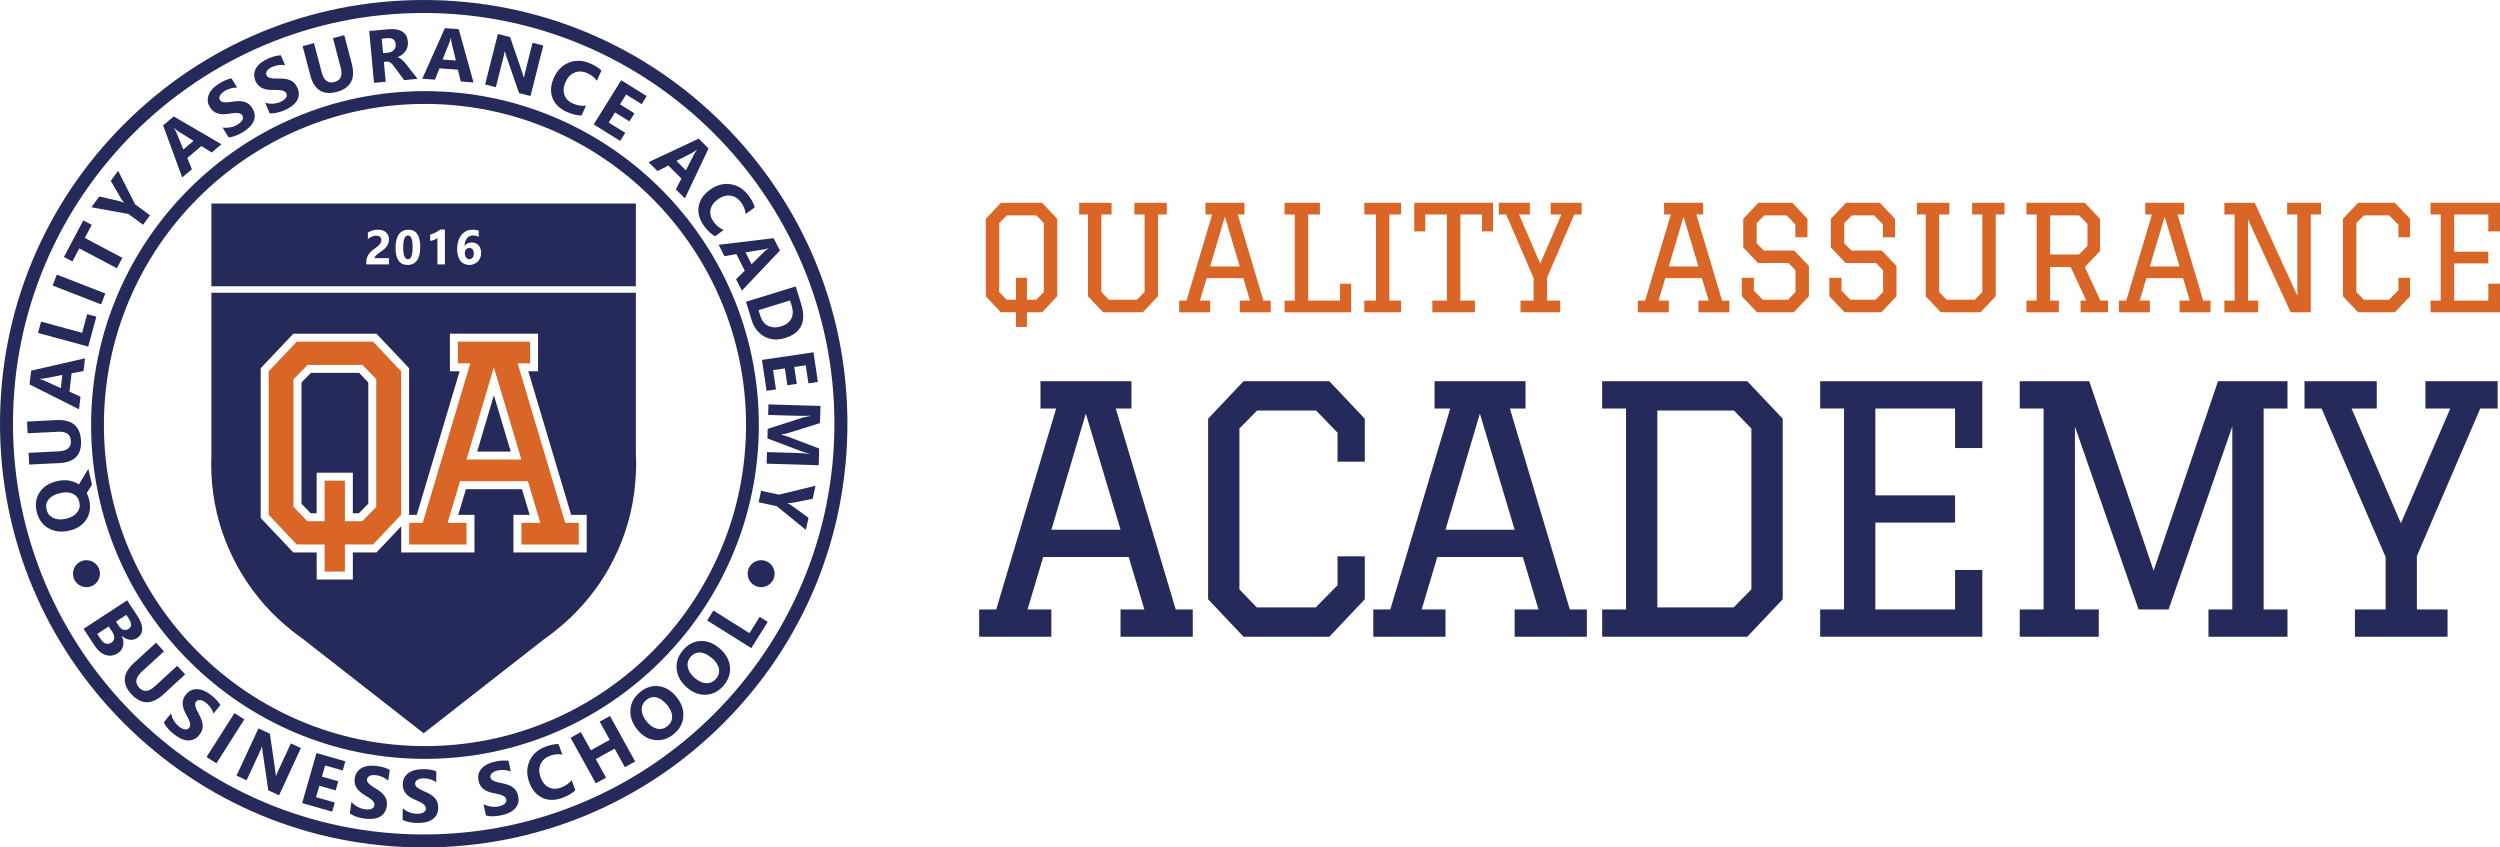 <?xml version="1.0" encoding="UTF-8"?>
<!-- Generator: Adobe Illustrator 28.3.0, SVG Export Plug-In . SVG Version: 6.00 Build 0)  -->
<svg xmlns="http://www.w3.org/2000/svg" xmlns:xlink="http://www.w3.org/1999/xlink" version="1.1" id="Livello_1" x="0px" y="0px" width="300px" height="101.693px" viewBox="0 0 300 101.693" xml:space="preserve">
<g id="Livello_3">
</g>
<g>
	<g>
		<path fill="#D96626" d="M123.231,37.475v1.755h-1.314v-1.755h-1.805l-1.82-1.925v-9.284l1.82-1.93h4.941l1.82,1.93v9.284    l-1.82,1.925C125.053,37.475,123.231,37.475,123.231,37.475z M121.918,35.969V33.34h1.314v2.628h1.122l0.91-0.93v-8.267    l-0.892-0.924h-3.559l-0.909,0.924v8.267l0.892,0.93H121.918z"></path>
		<path fill="#D96626" d="M136.124,24.335h3.889v1.401h-1.05v9.813l-1.823,1.925h-4.764l-1.823-1.925v-9.814h-1.052v-1.401h3.889    v1.401h-1.227v9.303l0.895,0.931h3.381l0.909-0.931v-9.303h-1.226L136.124,24.335L136.124,24.335z"></path>
		<path fill="#D96626" d="M144.654,24.335h4.679v1.401h-0.805l3.081,10.338h0.878v1.402h-3.716v-1.402h1.227l-0.805-2.698h-4.398    l-0.805,2.698h1.227v1.402h-3.715v-1.402h0.877l3.081-10.338h-0.804L144.654,24.335L144.654,24.335z M146.984,26.003l-1.768,5.971    h3.555L146.984,26.003z"></path>
		<path fill="#D96626" d="M154.149,24.335h4.241v1.401h-1.402v10.338h3.817v-2.028h1.33v3.431h-7.988v-1.402h1.227V25.741h-1.227    L154.149,24.335L154.149,24.335z"></path>
		<path fill="#D96626" d="M163.714,36.074h1.401V25.736h-1.401v-1.401h4.412v1.401h-1.402v10.338h1.402v1.402h-4.412V36.074z"></path>
		<path fill="#D96626" d="M176.993,37.475h-5.115v-1.401h1.75V25.736h-2.59v2.035h-1.33v-3.437h9.458v3.437h-1.33v-2.035h-2.594    v10.337h1.753L176.993,37.475L176.993,37.475z"></path>
		<path fill="#D96626" d="M187.222,37.475h-4.763v-1.401h1.575v-2.698l-3.294-7.634h-0.874v-1.406h3.715v1.406h-1.296l2.539,5.902    l2.54-5.902h-1.279v-1.406h3.715v1.406h-0.892l-3.259,7.581v2.75h1.575v1.401H187.222z"></path>
		<path fill="#D96626" d="M199.696,24.335h4.678v1.401h-0.808l3.084,10.338h0.874v1.402h-3.713v-1.402h1.228l-0.809-2.698h-4.395    l-0.808,2.698h1.227v1.402h-3.714v-1.402h0.875l3.085-10.338h-0.809v-1.401H199.696z M202.024,26.003l-1.769,5.971h3.557    L202.024,26.003z"></path>
		<path fill="#D96626" d="M216.895,28.475h-1.452v-1.548l-1.05-1.082h-2.68L210.8,26.77v2.418l0.862,0.878h3.641l1.771,1.854v3.628    l-1.823,1.925h-4.414l-1.821-1.925v-2.209h1.453v1.541l1.067,1.087h3.03l0.893-0.93v-2.611l-0.839-0.855h-3.645l-1.784-1.877    v-3.431l1.819-1.93h4.067l1.819,1.93L216.895,28.475L216.895,28.475z"></path>
		<path fill="#D96626" d="M227.406,28.475h-1.453v-1.548l-1.054-1.082h-2.678l-0.91,0.924v2.418l0.859,0.878h3.644l1.768,1.854    v3.628l-1.82,1.925h-4.415l-1.823-1.925v-2.209h1.456v1.541l1.066,1.087h3.031l0.893-0.93v-2.611l-0.84-0.855h-3.643l-1.787-1.877    v-3.431l1.821-1.93h4.064l1.822,1.93L227.406,28.475L227.406,28.475z"></path>
		<path fill="#D96626" d="M236.656,24.335h3.889v1.401h-1.054v9.813l-1.822,1.925h-4.765l-1.82-1.925v-9.814h-1.052v-1.401h3.889    v1.401h-1.227v9.303l0.893,0.931h3.383l0.909-0.931v-9.303h-1.225L236.656,24.335L236.656,24.335z"></path>
		<path fill="#D96626" d="M243.173,24.335h7.006l1.824,1.93v3.855l-1.824,1.925l1.875,4.028h0.911v1.401h-3.295v-1.401h0.685    l-1.874-4.028h-2.471v4.028h1.05v1.401h-3.887v-1.401h1.224V25.736h-1.224V24.335z M246.01,25.846v4.693h3.468l1.019-1.034v-2.629    l-1-1.029H246.01L246.01,25.846z"></path>
		<path fill="#D96626" d="M257.431,24.335h4.675v1.401h-0.801l3.081,10.338h0.876v1.402h-3.714v-1.402h1.226l-0.808-2.698h-4.396    l-0.807,2.698h1.225v1.402h-3.709v-1.402h0.872l3.087-10.338h-0.808L257.431,24.335L257.431,24.335z M259.762,26.003l-1.774,5.971    h3.56L259.762,26.003z"></path>
		<path fill="#D96626" d="M269.761,36.074h1.228v1.402h-4.064v-1.402h1.226V25.736h-1.226v-1.401h3.644l5.115,11.162v-9.76h-1.226    v-1.402h4.064v1.402h-1.227v11.738h-2.417l-5.117-11.141V36.074L269.761,36.074z"></path>
		<path fill="#D96626" d="M287.808,33.34h1.401v2.209l-1.826,1.925h-4.412l-1.82-1.925v-9.284l1.82-1.93h4.412l1.826,1.93v2.21    h-1.401v-1.494l-1.105-1.135h-3.029l-0.911,0.924v8.267l0.896,0.93h3.028l1.123-1.139L287.808,33.34L287.808,33.34z"></path>
		<path fill="#D96626" d="M291.662,24.335H300v3.436h-1.401v-2.029h-4.1v4.465h4.1v1.402h-4.1v4.465h4.1v-2.028H300v3.431h-8.338    v-1.402h1.227V25.741h-1.227V24.335z"></path>
	</g>
	<g>
		<path fill="#252A5B" d="M124.861,45.747h10.913v3.274h-1.881l7.195,24.115h2.043v3.272h-8.666v-3.272h2.86l-1.881-6.298h-10.259    l-1.88,6.298h2.86v3.272H117.5v-3.272h2.046l7.191-24.115h-1.88v-3.274H124.861z M130.298,49.631l-4.131,13.941h8.3    L130.298,49.631z"></path>
		<path fill="#252A5B" d="M160.503,66.757h3.271v5.151l-4.253,4.499h-10.299l-4.25-4.499V50.247l4.25-4.5h10.299l4.253,4.5v5.149    h-3.271V51.92l-2.576-2.658h-7.072l-2.125,2.163v19.296l2.085,2.169h7.072l2.616-2.658L160.503,66.757L160.503,66.757z"></path>
		<path fill="#252A5B" d="M172.15,45.747h10.915v3.274h-1.878l7.192,24.115h2.044v3.272h-8.664v-3.272h2.86l-1.88-6.298H172.48    l-1.881,6.298h2.861v3.272h-8.666v-3.272h2.043l7.195-24.115h-1.881L172.15,45.747L172.15,45.747z M177.586,49.631l-4.128,13.941    h8.301L177.586,49.631z"></path>
		<path fill="#252A5B" d="M192.26,45.747h17.415l4.251,4.5v21.662l-4.251,4.499H192.26v-3.272h2.863V49.021h-2.863V45.747z     M198.881,72.89h9.156l2.129-2.169V51.427l-2.087-2.163h-9.197V72.89z"></path>
		<path fill="#252A5B" d="M218.422,45.747h19.455v8.018h-3.269v-4.743h-9.565v10.421h9.565v3.268h-9.565v10.423h9.565v-4.738h3.269    v8.011h-19.455v-3.273h2.861V49.019h-2.861L218.422,45.747L218.422,45.747z"></path>
		<path fill="#252A5B" d="M242.37,45.747h8.339l7.725,22.733l7.726-22.733h8.338v3.274h-2.861v24.115h2.861v3.272h-9.482v-3.272    h2.86V51.182l-7.645,21.954h-3.6l-7.642-21.954v21.954h2.863v3.272h-9.485v-3.272h2.864V49.021h-2.864v-3.274H242.37z"></path>
		<path fill="#252A5B" d="M293.709,76.408h-11.116v-3.272h3.68v-6.298l-7.686-17.817h-2.046v-3.274h8.668v3.274h-3.024l5.923,13.771    l5.924-13.771h-2.982v-3.274h8.668v3.274h-2.087l-7.605,17.697v6.418h3.679v3.272C293.705,76.408,293.709,76.408,293.709,76.408z"></path>
	</g>
	<g>
		<circle fill="#252A5B" cx="10.376" cy="68.841" r="1.619"></circle>
		<g>
			<path fill="#252A5B" d="M10.714,60.02c0.201,0.872,0.078,1.645-0.361,2.326c-0.445,0.679-1.126,1.123-2.032,1.33     c-0.96,0.22-1.803,0.123-2.529-0.301c-0.721-0.419-1.186-1.089-1.398-2.013c-0.198-0.867-0.076-1.633,0.371-2.302     c0.443-0.663,1.132-1.103,2.063-1.32c0.957-0.22,1.792-0.116,2.505,0.309c0.026,0.013,0.05,0.029,0.073,0.042     c0.019,0.011,0.043,0.023,0.064,0.04l1.128-1.878l0.442,1.919l-0.635,0.994C10.539,59.416,10.64,59.701,10.714,60.02z      M5.584,61.13c0.11,0.481,0.378,0.82,0.808,1.022c0.424,0.204,0.933,0.233,1.525,0.099c0.605-0.141,1.05-0.39,1.334-0.756     c0.288-0.361,0.378-0.773,0.274-1.233c-0.111-0.47-0.366-0.807-0.767-1.006c-0.409-0.197-0.916-0.231-1.518-0.092     c-0.631,0.144-1.091,0.39-1.384,0.744C5.565,60.251,5.476,60.665,5.584,61.13z"></path>
			<path fill="#252A5B" d="M6.784,50.41c1.875-0.087,2.855,0.739,2.939,2.488c0.084,1.692-0.789,2.582-2.619,2.674L3.5,55.746     L3.433,54.34l3.619-0.18c1.009-0.047,1.494-0.466,1.456-1.254c-0.038-0.78-0.546-1.139-1.522-1.095l-3.671,0.18l-0.07-1.406     L6.784,50.41z"></path>
			<path fill="#252A5B" d="M10.205,42.997l-0.18,1.523l-1.433,0.278l-0.259,2.203l1.329,0.605l-0.177,1.511l-5.939-2.987     l0.195-1.657L10.205,42.997z M7.482,44.99l-2.162,0.424c-0.163,0.029-0.352,0.042-0.573,0.036l-0.003,0.034     c0.18,0.034,0.358,0.094,0.529,0.174l2.023,0.918L7.482,44.99z"></path>
			<path fill="#252A5B" d="M11.564,37.998l-0.976,3.593l-6.028-1.639l0.369-1.354l4.927,1.337l0.604-2.233L11.564,37.998z"></path>
			<path fill="#252A5B" d="M12.641,35.219l-0.511,1.307L6.31,34.259l0.512-1.307L12.641,35.219z"></path>
			<path fill="#252A5B" d="M11.007,26.981l-0.831,1.575l4.509,2.383l-0.66,1.251l-4.509-2.382l-0.829,1.568l-1.014-0.534     l2.319-4.395L11.007,26.981z"></path>
			<path fill="#252A5B" d="M14.173,20.498l2.041,4.024l1.791,1.314l-0.833,1.134l-1.77-1.295l-4.439-0.802l0.953-1.296l2.474,0.57     c0.047,0.011,0.211,0.075,0.497,0.186l0.009-0.018c-0.145-0.152-0.251-0.286-0.318-0.396l-1.285-2.215L14.173,20.498z"></path>
			<path fill="#252A5B" d="M26.576,17.313L25.401,18.3l-1.235-0.773l-1.697,1.43l0.561,1.349l-1.167,0.983l-2.291-6.245l1.273-1.075     L26.576,17.313z M23.225,16.905l-1.869-1.169c-0.139-0.089-0.285-0.21-0.442-0.366l-0.026,0.023     c0.107,0.151,0.194,0.314,0.267,0.488l0.846,2.058L23.225,16.905z"></path>
			<path fill="#252A5B" d="M27.436,16.493l-0.727-1.192c0.327,0.053,0.642,0.04,0.95-0.023c0.308-0.063,0.594-0.174,0.849-0.33     c0.152-0.089,0.276-0.186,0.373-0.28c0.096-0.099,0.168-0.191,0.212-0.286c0.046-0.094,0.069-0.186,0.067-0.273     c-0.003-0.094-0.029-0.174-0.076-0.251c-0.064-0.104-0.148-0.18-0.259-0.226c-0.11-0.047-0.239-0.07-0.381-0.076     c-0.144-0.006-0.308,0-0.491,0.022c-0.18,0.018-0.372,0.046-0.576,0.081c-0.523,0.082-0.962,0.058-1.32-0.069     c-0.357-0.129-0.644-0.366-0.861-0.722c-0.169-0.278-0.259-0.553-0.27-0.82c-0.009-0.267,0.043-0.523,0.156-0.767     c0.114-0.251,0.279-0.477,0.495-0.691c0.215-0.215,0.465-0.413,0.747-0.581c0.28-0.169,0.535-0.303,0.77-0.402     c0.235-0.099,0.462-0.169,0.686-0.209l0.677,1.116c-0.126-0.012-0.256-0.006-0.389,0.013c-0.135,0.018-0.267,0.046-0.399,0.081     c-0.131,0.041-0.255,0.081-0.375,0.134c-0.119,0.053-0.23,0.112-0.327,0.17c-0.136,0.087-0.252,0.174-0.349,0.267     c-0.096,0.093-0.165,0.186-0.215,0.285c-0.049,0.093-0.073,0.186-0.076,0.274c-0.003,0.092,0.023,0.179,0.073,0.261     c0.054,0.088,0.126,0.157,0.214,0.198c0.093,0.041,0.201,0.069,0.325,0.081c0.126,0.006,0.268,0.006,0.427-0.012     c0.164-0.012,0.34-0.035,0.535-0.064c0.27-0.04,0.519-0.063,0.751-0.07c0.23,0,0.444,0.023,0.642,0.076     c0.202,0.054,0.381,0.14,0.546,0.262c0.164,0.128,0.309,0.297,0.443,0.511c0.18,0.298,0.276,0.581,0.285,0.849     c0.013,0.273-0.041,0.531-0.157,0.773c-0.119,0.245-0.289,0.472-0.511,0.68c-0.224,0.214-0.48,0.406-0.765,0.581     c-0.292,0.174-0.584,0.32-0.881,0.43C27.963,16.405,27.689,16.476,27.436,16.493z"></path>
			<path fill="#252A5B" d="M32.374,13.61l-0.556-1.28c0.317,0.094,0.631,0.135,0.944,0.112c0.315-0.023,0.61-0.094,0.887-0.211     c0.164-0.076,0.297-0.152,0.407-0.232c0.107-0.081,0.192-0.163,0.251-0.251c0.058-0.087,0.094-0.174,0.102-0.267     c0.012-0.087-0.003-0.169-0.038-0.255c-0.049-0.111-0.125-0.198-0.226-0.256c-0.101-0.058-0.224-0.104-0.368-0.128     c-0.142-0.03-0.305-0.047-0.485-0.047c-0.183-0.006-0.378-0.006-0.584,0c-0.529,0.013-0.962-0.076-1.296-0.251     c-0.337-0.174-0.59-0.447-0.752-0.831c-0.131-0.295-0.18-0.581-0.154-0.849c0.025-0.261,0.114-0.511,0.258-0.739     C30.907,7.9,31.105,7.69,31.347,7.51c0.244-0.186,0.518-0.343,0.823-0.478c0.297-0.128,0.569-0.227,0.814-0.289     c0.248-0.064,0.483-0.099,0.713-0.112l0.518,1.199c-0.125-0.023-0.256-0.042-0.389-0.042c-0.136,0-0.27,0.006-0.405,0.031     c-0.134,0.018-0.263,0.04-0.389,0.081c-0.128,0.034-0.244,0.076-0.349,0.121c-0.148,0.065-0.273,0.135-0.381,0.216     c-0.107,0.076-0.192,0.163-0.251,0.251c-0.061,0.081-0.099,0.174-0.114,0.261c-0.016,0.094-0.003,0.18,0.035,0.269     c0.041,0.098,0.104,0.174,0.189,0.226c0.081,0.054,0.185,0.094,0.308,0.123c0.122,0.029,0.264,0.046,0.427,0.053     c0.16,0.006,0.339,0.011,0.538,0.006c0.273-0.006,0.522,0.006,0.75,0.035c0.23,0.029,0.439,0.088,0.628,0.164     c0.192,0.081,0.359,0.191,0.503,0.337c0.145,0.145,0.268,0.331,0.369,0.564c0.14,0.32,0.195,0.616,0.169,0.883     c-0.029,0.275-0.116,0.519-0.268,0.745c-0.147,0.221-0.349,0.424-0.597,0.604c-0.251,0.174-0.529,0.331-0.835,0.466     c-0.313,0.134-0.625,0.239-0.933,0.307C32.91,13.597,32.629,13.626,32.374,13.61z"></path>
			<path fill="#252A5B" d="M42.212,7.644c0.477,1.814-0.132,2.942-1.82,3.39c-1.642,0.43-2.695-0.239-3.16-2.013l-0.915-3.487     l1.364-0.361l0.922,3.506c0.256,0.977,0.767,1.366,1.532,1.163c0.75-0.198,1-0.767,0.752-1.709l-0.933-3.559l1.36-0.355     L42.212,7.644z"></path>
			<path fill="#252A5B" d="M50.102,9.458l-1.61,0.151l-1.113-1.511c-0.084-0.117-0.167-0.215-0.239-0.309     c-0.076-0.087-0.151-0.163-0.226-0.226c-0.073-0.058-0.148-0.104-0.226-0.134c-0.076-0.031-0.157-0.042-0.244-0.036L46.065,7.43     l0.22,2.382L44.883,9.94l-0.578-6.221l2.223-0.204c1.509-0.139,2.314,0.355,2.418,1.483c0.019,0.215,0.006,0.419-0.043,0.611     c-0.05,0.186-0.128,0.361-0.236,0.521c-0.107,0.157-0.244,0.298-0.404,0.419c-0.163,0.128-0.347,0.227-0.553,0.309l0.003,0.018     c0.093,0.018,0.189,0.058,0.282,0.116c0.093,0.058,0.183,0.122,0.27,0.204c0.092,0.082,0.175,0.163,0.261,0.255     c0.085,0.092,0.16,0.186,0.23,0.279L50.102,9.458z M45.806,4.644l0.16,1.727l0.607-0.053c0.3-0.031,0.535-0.14,0.701-0.332     c0.168-0.191,0.241-0.419,0.214-0.679c-0.05-0.542-0.399-0.786-1.05-0.728L45.806,4.644z"></path>
			<path fill="#252A5B" d="M56.822,9.889l-1.532-0.11L54.948,8.36l-2.215-0.157l-0.54,1.354l-1.522-0.11l2.713-6.068l1.666,0.123     L56.822,9.889z M54.704,7.261l-0.52-2.144c-0.038-0.158-0.06-0.349-0.063-0.565l-0.035-0.006     c-0.029,0.179-0.079,0.361-0.149,0.534l-0.828,2.063L54.704,7.261z"></path>
			<path fill="#252A5B" d="M63.662,11.517l-1.378-0.349l-1.532-4.436c-0.091-0.261-0.15-0.453-0.178-0.581l-0.015-0.006     c-0.032,0.22-0.104,0.553-0.215,0.987l-0.842,3.332l-1.289-0.331l1.532-6.052l1.471,0.372l1.468,4.295     c0.07,0.193,0.128,0.385,0.18,0.57l0.018,0.006c0.013-0.152,0.073-0.43,0.177-0.843l0.846-3.349l1.291,0.326L63.662,11.517z"></path>
			<path fill="#252A5B" d="M69.793,13.853c-0.508,0.018-1.097-0.122-1.77-0.419c-0.875-0.384-1.45-0.947-1.727-1.685     c-0.273-0.733-0.221-1.535,0.157-2.389c0.404-0.913,1.011-1.536,1.829-1.854c0.818-0.321,1.676-0.28,2.576,0.121     c0.557,0.246,0.997,0.523,1.317,0.831l-0.547,1.239c-0.282-0.396-0.668-0.704-1.156-0.918c-0.533-0.239-1.043-0.262-1.522-0.07     c-0.478,0.197-0.843,0.581-1.098,1.156c-0.244,0.554-0.282,1.059-0.116,1.529c0.166,0.466,0.513,0.814,1.038,1.042     c0.503,0.226,1.019,0.301,1.541,0.244L69.793,13.853z"></path>
			<path fill="#252A5B" d="M74.426,16.91l-3.183-1.976l3.299-5.307l3.061,1.902L77,12.504l-1.867-1.163l-0.732,1.18l1.735,1.082     l-0.604,0.964l-1.735-1.074l-0.753,1.215l1.985,1.231L74.426,16.91z"></path>
			<path fill="#252A5B" d="M82.189,23.806l-1.088-1.082l0.669-1.296l-1.575-1.569l-1.291,0.674l-1.081-1.074l6.024-2.821l1.179,1.18     L82.189,23.806z M82.306,20.435l1.006-1.959c0.076-0.144,0.182-0.301,0.323-0.471l-0.023-0.029     c-0.139,0.123-0.292,0.226-0.462,0.314l-1.976,1.019L82.306,20.435z"></path>
			<path fill="#252A5B" d="M85.805,28.352c-0.447-0.239-0.887-0.65-1.319-1.244c-0.563-0.779-0.779-1.553-0.648-2.326     c0.135-0.78,0.578-1.443,1.337-1.994c0.808-0.587,1.646-0.814,2.512-0.679c0.864,0.135,1.587,0.593,2.165,1.39     c0.361,0.493,0.599,0.953,0.721,1.383l-1.093,0.796c-0.046-0.482-0.224-0.943-0.541-1.372c-0.343-0.477-0.773-0.751-1.283-0.826     c-0.508-0.069-1.021,0.076-1.528,0.447c-0.488,0.356-0.78,0.775-0.869,1.262c-0.091,0.488,0.035,0.959,0.374,1.425     c0.323,0.447,0.727,0.773,1.209,0.983L85.805,28.352z"></path>
			<path fill="#252A5B" d="M89.024,34.876l-0.694-1.367l1.038-1.029l-1.003-1.983l-1.438,0.239l-0.69-1.361l6.599-0.795l0.755,1.487     L89.024,34.876z M90.186,31.707l1.57-1.546c0.116-0.117,0.268-0.233,0.454-0.35l-0.018-0.029     c-0.168,0.07-0.346,0.117-0.535,0.146l-2.195,0.354L90.186,31.707z"></path>
			<path fill="#252A5B" d="M89.515,36.212l5.971-1.842l0.654,2.109c0.655,2.123,0.012,3.484-1.927,4.082     c-0.93,0.289-1.762,0.226-2.494-0.179c-0.736-0.407-1.25-1.088-1.547-2.054L89.515,36.212z M94.805,36.05l-3.782,1.169     l0.206,0.67c0.18,0.581,0.495,0.987,0.948,1.21c0.45,0.22,0.98,0.245,1.581,0.058c0.57-0.18,0.965-0.482,1.189-0.912     c0.224-0.432,0.244-0.944,0.06-1.535L94.805,36.05z"></path>
			<path fill="#252A5B" d="M91.986,46.898l-0.549-3.71l6.18-0.912l0.529,3.559l-1.135,0.169l-0.323-2.17l-1.375,0.204l0.3,2.023     l-1.128,0.165l-0.3-2.019l-1.415,0.21l0.346,2.315L91.986,46.898z"></path>
			<path fill="#252A5B" d="M91.997,55.642l0.043-1.389l3.736,0.11c0.405,0.013,0.849,0.045,1.337,0.094v-0.034     c-0.381-0.083-0.655-0.157-0.823-0.222l-4.2-1.587l0.035-1.15l4.244-1.368c0.116-0.032,0.406-0.092,0.878-0.168l0.003-0.042     c-0.618,0.018-1.156,0.023-1.622,0.007l-3.452-0.099l0.038-1.266l6.244,0.186l-0.061,2.057l-3.741,1.17     c-0.296,0.094-0.598,0.157-0.899,0.191v0.029c0.343,0.087,0.64,0.18,0.892,0.273l3.654,1.39l-0.058,2.006L91.997,55.642z"></path>
			<path fill="#252A5B" d="M96.706,63.583l-3.499-2.842l-2.172-0.471l0.3-1.377l2.145,0.466l4.38-1.071l-0.339,1.569l-2.494,0.489     c-0.046,0.006-0.221,0.018-0.529,0.029l-0.003,0.018c0.197,0.081,0.346,0.163,0.453,0.239l2.075,1.499L96.706,63.583z"></path>
		</g>
		<g>
			<path fill="#252A5B" d="M10.029,75.461l5.227-3.425l1.247,1.902c0.381,0.589,0.567,1.105,0.561,1.559     c-0.008,0.455-0.21,0.809-0.598,1.059c-0.279,0.188-0.59,0.256-0.924,0.206c-0.337-0.055-0.644-0.206-0.922-0.444l-0.015,0.007     c0.198,0.401,0.256,0.79,0.172,1.163c-0.081,0.372-0.288,0.663-0.612,0.877c-0.481,0.314-0.972,0.396-1.478,0.233     c-0.506-0.157-0.95-0.536-1.34-1.129L10.029,75.461z M13.048,75.171l-1.378,0.901l0.419,0.639     c0.176,0.267,0.38,0.443,0.606,0.513c0.227,0.068,0.451,0.034,0.67-0.104c0.209-0.139,0.323-0.32,0.343-0.553     c0.019-0.233-0.058-0.482-0.239-0.752L13.048,75.171z M15.16,73.781l-1.238,0.814l0.337,0.519     c0.16,0.244,0.346,0.396,0.556,0.459c0.211,0.065,0.416,0.023,0.623-0.11c0.383-0.25,0.389-0.663,0.012-1.239L15.16,73.781z"></path>
			<path fill="#252A5B" d="M19.606,83.327c-1.384,1.267-2.666,1.256-3.846-0.034c-1.145-1.252-1.044-2.493,0.308-3.732l2.66-2.438     l0.953,1.042l-2.673,2.446c-0.747,0.686-0.851,1.315-0.32,1.902c0.526,0.57,1.148,0.523,1.867-0.134l2.712-2.483l0.95,1.034     L19.606,83.327z"></path>
			<path fill="#252A5B" d="M19.658,86.687l0.872-1.087c0.063,0.327,0.177,0.623,0.343,0.89c0.165,0.267,0.366,0.493,0.598,0.686     c0.14,0.11,0.27,0.191,0.392,0.251c0.126,0.058,0.239,0.092,0.343,0.103c0.104,0.013,0.198,0,0.28-0.029     c0.081-0.034,0.151-0.087,0.207-0.155c0.078-0.096,0.119-0.206,0.125-0.322c0.006-0.117-0.015-0.244-0.055-0.385     c-0.043-0.137-0.107-0.289-0.189-0.453c-0.081-0.163-0.173-0.336-0.274-0.517c-0.252-0.466-0.381-0.885-0.384-1.262     s0.125-0.733,0.384-1.053c0.206-0.256,0.43-0.435,0.679-0.534c0.249-0.097,0.507-0.139,0.777-0.116     c0.27,0.021,0.544,0.097,0.82,0.231c0.273,0.128,0.54,0.298,0.799,0.506c0.252,0.206,0.468,0.403,0.636,0.589     c0.173,0.186,0.313,0.377,0.43,0.574l-0.817,1.019c-0.035-0.121-0.084-0.244-0.144-0.366c-0.061-0.116-0.135-0.233-0.212-0.343     c-0.079-0.11-0.163-0.214-0.252-0.309c-0.09-0.092-0.179-0.178-0.27-0.25c-0.125-0.099-0.251-0.18-0.368-0.239     c-0.122-0.059-0.235-0.094-0.34-0.104c-0.104-0.018-0.198-0.006-0.285,0.023c-0.089,0.029-0.16,0.081-0.221,0.152     c-0.067,0.081-0.102,0.174-0.11,0.273c-0.009,0.097,0.003,0.21,0.035,0.33c0.032,0.123,0.084,0.256,0.152,0.403     c0.069,0.144,0.152,0.307,0.247,0.477c0.132,0.239,0.236,0.464,0.318,0.686c0.081,0.213,0.131,0.424,0.147,0.627     c0.02,0.204-0.003,0.408-0.06,0.605c-0.061,0.191-0.173,0.39-0.328,0.587c-0.217,0.275-0.452,0.46-0.704,0.559     c-0.251,0.103-0.511,0.139-0.782,0.11c-0.268-0.023-0.538-0.11-0.814-0.246c-0.274-0.139-0.541-0.312-0.802-0.521     c-0.267-0.214-0.503-0.443-0.706-0.68C19.914,87.158,19.76,86.92,19.658,86.687z"></path>
			<path fill="#252A5B" d="M25.971,91.599l-1.189-0.756l3.354-5.272l1.186,0.754L25.971,91.599z"></path>
			<path fill="#252A5B" d="M33.488,95.437l-1.291-0.594l-0.686-4.644c-0.041-0.273-0.064-0.471-0.067-0.605l-0.015-0.006     c-0.073,0.21-0.203,0.521-0.395,0.93l-1.443,3.116l-1.206-0.559l2.625-5.668l1.377,0.639l0.652,4.487     c0.028,0.206,0.053,0.403,0.068,0.599l0.018,0.006c0.038-0.144,0.149-0.406,0.325-0.796l1.454-3.133l1.204,0.558L33.488,95.437z"></path>
			<path fill="#252A5B" d="M39.863,97.401l-3.602-1.029l1.715-6.005l3.465,0.989l-0.315,1.103l-2.11-0.603l-0.384,1.336l1.964,0.563     l-0.313,1.093l-1.965-0.558l-0.393,1.372l2.251,0.644L39.863,97.401z"></path>
			<path fill="#252A5B" d="M41.973,97.61l0.202-1.377c0.22,0.251,0.468,0.443,0.747,0.594c0.276,0.144,0.567,0.244,0.863,0.286     c0.177,0.029,0.331,0.034,0.469,0.023c0.134-0.013,0.251-0.042,0.346-0.081c0.096-0.049,0.172-0.104,0.223-0.175     c0.056-0.07,0.092-0.144,0.102-0.239c0.018-0.116,0-0.233-0.055-0.337c-0.056-0.104-0.137-0.202-0.245-0.301     c-0.106-0.097-0.239-0.199-0.389-0.296c-0.154-0.099-0.32-0.204-0.497-0.309c-0.454-0.267-0.776-0.569-0.971-0.896     c-0.194-0.325-0.262-0.691-0.201-1.103c0.046-0.322,0.152-0.589,0.313-0.796c0.165-0.214,0.369-0.379,0.614-0.495     c0.244-0.116,0.518-0.191,0.823-0.214c0.302-0.029,0.618-0.018,0.944,0.029c0.323,0.047,0.604,0.11,0.849,0.18     c0.241,0.081,0.462,0.168,0.66,0.286l-0.19,1.286c-0.093-0.089-0.198-0.163-0.311-0.239c-0.114-0.07-0.232-0.135-0.358-0.193     c-0.123-0.053-0.248-0.097-0.372-0.134c-0.129-0.036-0.248-0.065-0.361-0.081c-0.16-0.023-0.305-0.029-0.44-0.018     c-0.134,0.013-0.251,0.034-0.347,0.081c-0.098,0.042-0.174,0.094-0.235,0.163c-0.06,0.07-0.096,0.152-0.111,0.246     c-0.018,0.104-0.003,0.204,0.041,0.29c0.043,0.092,0.107,0.178,0.199,0.267c0.091,0.087,0.201,0.178,0.334,0.273     c0.135,0.087,0.286,0.186,0.457,0.286c0.232,0.139,0.439,0.286,0.617,0.43c0.18,0.146,0.328,0.301,0.45,0.466     c0.119,0.17,0.201,0.356,0.251,0.553c0.046,0.199,0.054,0.424,0.016,0.674c-0.054,0.343-0.161,0.623-0.324,0.838     c-0.168,0.214-0.371,0.377-0.617,0.493c-0.247,0.112-0.522,0.175-0.828,0.199c-0.308,0.017-0.625,0.006-0.957-0.047     c-0.34-0.047-0.656-0.123-0.957-0.227C42.432,97.885,42.18,97.762,41.973,97.61z"></path>
			<path fill="#252A5B" d="M48.313,98.391l0.015-1.396c0.251,0.214,0.523,0.377,0.821,0.487c0.293,0.112,0.593,0.165,0.896,0.17     c0.177,0,0.331-0.018,0.465-0.047c0.131-0.029,0.241-0.076,0.331-0.129c0.091-0.058,0.154-0.123,0.201-0.199     c0.043-0.081,0.067-0.163,0.067-0.25c0.003-0.123-0.032-0.233-0.102-0.332c-0.067-0.092-0.163-0.184-0.282-0.267     c-0.12-0.081-0.262-0.163-0.427-0.239c-0.164-0.076-0.343-0.157-0.532-0.239c-0.485-0.204-0.849-0.459-1.084-0.754     c-0.239-0.29-0.356-0.652-0.349-1.063c0.003-0.327,0.068-0.605,0.203-0.838c0.134-0.233,0.311-0.424,0.538-0.569     c0.226-0.152,0.487-0.262,0.788-0.327c0.297-0.068,0.61-0.104,0.943-0.099c0.323,0,0.611,0.023,0.863,0.065     c0.251,0.047,0.483,0.104,0.692,0.191l-0.012,1.302c-0.104-0.074-0.218-0.139-0.34-0.197c-0.122-0.059-0.251-0.104-0.381-0.139     c-0.131-0.042-0.259-0.065-0.386-0.089c-0.13-0.018-0.252-0.023-0.369-0.029c-0.16,0-0.306,0.013-0.436,0.042     c-0.131,0.029-0.241,0.076-0.335,0.129c-0.087,0.053-0.16,0.123-0.21,0.199c-0.049,0.074-0.076,0.163-0.076,0.254     c-0.003,0.104,0.023,0.197,0.079,0.286c0.056,0.081,0.132,0.163,0.232,0.239c0.102,0.07,0.224,0.146,0.369,0.22     c0.144,0.07,0.308,0.144,0.487,0.22c0.251,0.11,0.474,0.222,0.672,0.343c0.198,0.117,0.366,0.251,0.508,0.403     c0.14,0.15,0.248,0.32,0.32,0.511c0.076,0.193,0.11,0.413,0.107,0.663c-0.003,0.35-0.073,0.646-0.206,0.879     c-0.135,0.239-0.314,0.424-0.544,0.569c-0.226,0.144-0.491,0.251-0.793,0.309c-0.302,0.063-0.618,0.092-0.953,0.087     c-0.343-0.006-0.668-0.034-0.977-0.099C48.808,98.6,48.54,98.512,48.313,98.391z"></path>
			<path fill="#252A5B" d="M58.31,97.862l-0.283-1.367c0.29,0.155,0.591,0.254,0.902,0.301c0.313,0.042,0.617,0.034,0.912-0.029     c0.174-0.034,0.321-0.081,0.445-0.139c0.122-0.058,0.221-0.123,0.297-0.199s0.125-0.152,0.154-0.239     c0.025-0.081,0.031-0.168,0.012-0.254c-0.023-0.123-0.081-0.22-0.168-0.303c-0.089-0.074-0.199-0.144-0.331-0.197     c-0.135-0.058-0.29-0.104-0.468-0.146c-0.177-0.04-0.369-0.081-0.573-0.116c-0.518-0.104-0.924-0.273-1.221-0.511     c-0.292-0.24-0.482-0.559-0.566-0.966c-0.064-0.32-0.058-0.605,0.022-0.862c0.081-0.254,0.215-0.482,0.405-0.674     c0.192-0.191,0.424-0.356,0.701-0.487c0.276-0.128,0.576-0.227,0.899-0.29c0.321-0.068,0.605-0.104,0.862-0.123     c0.252-0.011,0.491,0,0.714,0.042l0.264,1.273c-0.116-0.053-0.241-0.087-0.372-0.117c-0.134-0.027-0.267-0.053-0.401-0.058     c-0.137-0.011-0.27-0.011-0.398,0c-0.132,0.006-0.252,0.023-0.366,0.047c-0.157,0.034-0.297,0.081-0.419,0.135     c-0.122,0.058-0.221,0.121-0.296,0.19c-0.079,0.076-0.135,0.152-0.166,0.24c-0.032,0.087-0.038,0.174-0.019,0.267     c0.019,0.103,0.066,0.191,0.139,0.26c0.069,0.07,0.164,0.13,0.275,0.18c0.114,0.053,0.251,0.099,0.407,0.139     c0.156,0.042,0.331,0.076,0.526,0.117c0.267,0.053,0.508,0.116,0.727,0.191c0.22,0.07,0.411,0.168,0.581,0.286     c0.172,0.116,0.312,0.262,0.424,0.43c0.114,0.17,0.194,0.377,0.244,0.629c0.073,0.343,0.067,0.639-0.015,0.901     c-0.082,0.256-0.218,0.483-0.41,0.67c-0.192,0.191-0.43,0.349-0.713,0.471c-0.282,0.123-0.584,0.22-0.912,0.286     c-0.335,0.068-0.66,0.11-0.975,0.116C58.836,97.959,58.555,97.925,58.31,97.862z"></path>
			<path fill="#252A5B" d="M69.038,94.827c-0.354,0.361-0.878,0.668-1.567,0.919c-0.901,0.325-1.707,0.32-2.415-0.023     c-0.707-0.343-1.221-0.953-1.541-1.838c-0.343-0.936-0.328-1.8,0.041-2.599c0.366-0.796,1.014-1.36,1.939-1.697     c0.573-0.212,1.084-0.309,1.529-0.309l0.462,1.273c-0.478-0.094-0.968-0.045-1.471,0.134c-0.554,0.206-0.934,0.536-1.145,1.006     c-0.215,0.473-0.212,1,0.003,1.595c0.206,0.57,0.532,0.966,0.971,1.186c0.443,0.22,0.933,0.233,1.474,0.034     c0.519-0.186,0.945-0.482,1.283-0.89L69.038,94.827z"></path>
			<path fill="#252A5B" d="M76.222,91.379l-1.235,0.679l-1.232-2.221l-2.261,1.252l1.232,2.226l-1.232,0.679l-3.026-5.464     l1.23-0.679l1.21,2.179l2.261-1.254l-1.206-2.181l1.235-0.68L76.222,91.379z"></path>
			<path fill="#252A5B" d="M80.838,88.1c-0.693,0.563-1.442,0.801-2.247,0.703c-0.805-0.092-1.502-0.506-2.093-1.226     c-0.625-0.767-0.907-1.569-0.849-2.402c0.058-0.838,0.454-1.553,1.186-2.145c0.692-0.563,1.433-0.796,2.229-0.686     c0.793,0.104,1.494,0.523,2.099,1.267c0.619,0.762,0.899,1.553,0.834,2.378C81.937,86.821,81.551,87.519,80.838,88.1z      M77.568,83.995c-0.381,0.309-0.569,0.699-0.561,1.17c0.009,0.47,0.207,0.941,0.593,1.417c0.39,0.477,0.812,0.767,1.265,0.862     c0.454,0.097,0.862-0.007,1.227-0.303c0.375-0.301,0.564-0.686,0.564-1.134c-0.003-0.453-0.198-0.917-0.591-1.401     c-0.409-0.5-0.833-0.801-1.276-0.912C78.347,83.588,77.94,83.688,77.568,83.995z"></path>
			<path fill="#252A5B" d="M86.821,82.279c-0.581,0.675-1.279,1.042-2.087,1.089c-0.808,0.045-1.567-0.233-2.276-0.843     c-0.752-0.644-1.169-1.385-1.259-2.215c-0.087-0.83,0.174-1.603,0.789-2.319c0.581-0.675,1.273-1.029,2.073-1.071     c0.802-0.034,1.563,0.256,2.292,0.885c0.744,0.637,1.156,1.37,1.242,2.197C87.678,80.82,87.418,81.583,86.821,82.279z      M82.882,78.81c-0.324,0.372-0.437,0.79-0.347,1.256c0.091,0.459,0.369,0.888,0.831,1.284c0.468,0.406,0.934,0.618,1.395,0.629     c0.462,0.018,0.849-0.157,1.155-0.511c0.317-0.366,0.437-0.775,0.355-1.215c-0.079-0.447-0.355-0.872-0.826-1.273     c-0.491-0.424-0.962-0.652-1.415-0.674C83.576,78.28,83.195,78.45,82.882,78.81z"></path>
			<path fill="#252A5B" d="M92.131,74.624l-1.977,3.151l-5.293-3.319l0.747-1.193l4.326,2.716l1.229-1.957L92.131,74.624z"></path>
		</g>
		<path fill="#252A5B" d="M50.997,91.065c-22.092,0-40.065-17.97-40.065-40.062c0-22.097,17.971-40.068,40.065-40.068    c22.092,0,40.065,17.97,40.065,40.068C91.061,73.095,73.088,91.065,50.997,91.065z M50.997,12.47    c-21.243,0-38.528,17.285-38.528,38.534c0,21.243,17.285,38.528,38.528,38.528c21.243,0,38.528-17.283,38.528-38.528    C89.524,29.754,72.239,12.47,50.997,12.47z"></path>
		<path fill="#252A5B" d="M50.843,101.693c-13.581,0-26.348-5.292-35.953-14.89C5.289,77.198,0,64.433,0,50.846    c0-13.58,5.291-26.349,14.89-35.953C24.495,5.29,37.261,0,50.843,0c13.579,0,26.351,5.291,35.952,14.894    c9.604,9.604,14.895,22.371,14.895,35.953c0,13.587-5.292,26.352-14.895,35.957C77.194,96.401,64.422,101.693,50.843,101.693z     M50.843,1.558c-27.176,0-49.285,22.109-49.285,49.288s22.109,49.288,49.285,49.288c27.178,0,49.287-22.109,49.287-49.288    S78.021,1.558,50.843,1.558z"></path>
		<circle fill="#252A5B" cx="91.337" cy="68.841" r="1.619"></circle>
	</g>
	<g>
		<path fill="#252A5B" d="M56.317,29.759c-0.081,0-0.157,0.018-0.224,0.047c-0.067,0.029-0.122,0.076-0.172,0.128    c-0.047,0.053-0.085,0.123-0.107,0.197c-0.026,0.076-0.041,0.158-0.041,0.251c0,0.099,0.015,0.192,0.041,0.28    c0.026,0.087,0.063,0.163,0.114,0.233c0.049,0.063,0.104,0.116,0.172,0.15c0.067,0.042,0.142,0.058,0.224,0.058    s0.154-0.019,0.221-0.048c0.063-0.033,0.122-0.081,0.168-0.138c0.046-0.064,0.081-0.135,0.108-0.221    c0.023-0.081,0.035-0.174,0.035-0.279C56.854,29.981,56.673,29.759,56.317,29.759z"></path>
		<path fill="#252A5B" d="M48.966,28.254c-0.389,0-0.584,0.488-0.584,1.465c0,0.924,0.192,1.384,0.573,1.384    c0.371,0,0.56-0.478,0.56-1.425C49.514,28.725,49.331,28.254,48.966,28.254z"></path>
		<path fill="#252A5B" d="M25.366,24.423v9.929h50.94v-9.929H25.366z M46.673,30.974v0.752h-2.72v-0.308    c0-0.211,0.035-0.402,0.104-0.564c0.069-0.169,0.16-0.32,0.263-0.447c0.108-0.135,0.224-0.251,0.349-0.355    c0.128-0.098,0.248-0.191,0.363-0.273c0.119-0.089,0.224-0.17,0.314-0.246c0.09-0.081,0.165-0.157,0.226-0.232    c0.064-0.076,0.111-0.157,0.14-0.233c0.028-0.081,0.046-0.163,0.046-0.255c0-0.174-0.054-0.309-0.152-0.396    c-0.099-0.088-0.248-0.135-0.45-0.135c-0.351,0-0.689,0.141-1.011,0.419v-0.789c0.358-0.232,0.759-0.349,1.204-0.349    c0.207,0,0.392,0.028,0.558,0.081c0.166,0.058,0.306,0.135,0.419,0.233c0.114,0.104,0.201,0.226,0.258,0.366    c0.061,0.144,0.092,0.309,0.092,0.482c0,0.186-0.03,0.356-0.084,0.5c-0.058,0.151-0.137,0.28-0.233,0.401    c-0.096,0.123-0.207,0.233-0.331,0.331c-0.128,0.098-0.255,0.192-0.392,0.287c-0.091,0.068-0.177,0.134-0.262,0.197    c-0.084,0.063-0.16,0.123-0.224,0.186c-0.067,0.064-0.116,0.123-0.154,0.179c-0.038,0.058-0.058,0.116-0.058,0.169h1.733V30.974z     M50.043,31.241c-0.262,0.366-0.634,0.554-1.117,0.554c-0.973,0-1.462-0.686-1.462-2.052c0-0.711,0.135-1.252,0.396-1.623    c0.264-0.366,0.645-0.553,1.145-0.553c0.95,0,1.425,0.692,1.425,2.082C50.43,30.341,50.302,30.87,50.043,31.241z M53.389,31.724    H52.49v-3.169c-0.051,0.047-0.107,0.088-0.174,0.128c-0.067,0.035-0.14,0.069-0.215,0.104c-0.075,0.028-0.153,0.058-0.239,0.075    c-0.081,0.023-0.16,0.042-0.241,0.047v-0.754c0.233-0.07,0.454-0.157,0.663-0.262c0.207-0.104,0.392-0.221,0.561-0.349h0.544    L53.389,31.724L53.389,31.724z M57.63,30.929c-0.069,0.174-0.168,0.325-0.293,0.452c-0.125,0.128-0.276,0.226-0.447,0.302    c-0.174,0.076-0.364,0.11-0.567,0.11c-0.229,0-0.435-0.047-0.618-0.128c-0.18-0.087-0.335-0.21-0.459-0.372    c-0.125-0.162-0.221-0.361-0.288-0.597c-0.067-0.233-0.102-0.5-0.102-0.803c0-0.349,0.043-0.668,0.131-0.953    c0.088-0.284,0.211-0.533,0.369-0.739c0.163-0.202,0.358-0.361,0.584-0.47c0.23-0.112,0.485-0.165,0.77-0.165    c0.313,0,0.561,0.035,0.735,0.111v0.751c-0.206-0.116-0.433-0.174-0.676-0.174c-0.154,0-0.29,0.028-0.416,0.088    c-0.122,0.058-0.23,0.14-0.317,0.251c-0.088,0.11-0.158,0.239-0.211,0.396c-0.049,0.151-0.076,0.32-0.081,0.511h0.018    c0.194-0.273,0.483-0.406,0.862-0.406c0.168,0,0.32,0.034,0.459,0.094c0.134,0.064,0.251,0.145,0.349,0.261    c0.098,0.111,0.172,0.245,0.226,0.396c0.053,0.158,0.079,0.332,0.079,0.523C57.735,30.562,57.7,30.754,57.63,30.929z"></path>
	</g>
	<path fill="#D96626" d="M50.83,72.6c0.006,0,0.018,0,0.023,0C50.846,72.6,50.837,72.6,50.83,72.6z"></path>
	<path fill="#D96626" d="M50.822,72.6c0.012,0,0.026,0,0.043,0C50.849,72.6,50.833,72.6,50.822,72.6z"></path>
	<path fill="#D96626" d="M50.811,72.612c0.019,0,0.043,0,0.067,0C50.853,72.612,50.833,72.612,50.811,72.612z"></path>
	<path fill="#D96626" d="M50.83,72.618c0.009,0,0.018,0,0.026,0C50.849,72.618,50.839,72.618,50.83,72.618z"></path>
	<path fill="#D96626" d="M50.849,52.329c-0.003,0-0.006,0-0.012,0C50.843,52.329,50.846,52.329,50.849,52.329z"></path>
	<path fill="#D96626" d="M50.846,52.329c-0.003,0-0.003,0-0.003,0S50.843,52.329,50.846,52.329z"></path>
	<path fill="#D96626" d="M50.859,52.329c-0.011,0-0.019,0-0.035,0C50.839,52.329,50.849,52.329,50.859,52.329z"></path>
	<path fill="#D96626" d="M50.849,52.329c-0.003,0-0.006,0-0.012,0C50.843,52.329,50.846,52.329,50.849,52.329z"></path>
	<path fill="#D96626" d="M50.853,52.329c-0.006,0-0.015,0-0.019,0C50.839,52.329,50.849,52.329,50.853,52.329z"></path>
	<path fill="#D96626" d="M50.88,52.329c-0.038,0.007-0.061,0.007-0.073,0.007C50.818,52.334,50.846,52.329,50.88,52.329z"></path>
	<g>
		<polygon fill="#252A5B" points="37.311,44.742 36.178,45.898 36.178,60.444 37.285,61.594 38,61.594 38,57.682 38,56.729     38.953,56.729 41.389,56.729 42.342,56.729 42.342,57.682 42.342,61.594 43.064,61.594 44.196,60.437 44.196,45.893     43.092,44.742   "></polygon>
		<polygon fill="#252A5B" points="61.29,54.194 59.266,47.426 57.26,54.194   "></polygon>
		<path fill="#252A5B" d="M76.306,54.555V35.13h-50.94v19.419c-0.012,0.36-0.019,0.762-0.019,1.134c0,0.401,0.008,0.76,0.019,1.157    c0.145,3.232,0.889,6.301,2.122,9.098c0.324,0.733,0.683,1.443,1.067,2.145c1.44,2.582,3.314,4.895,5.532,6.812    c0.698,0.61,1.425,1.192,2.185,1.72l14.57,11.379l14.563-11.379c0.765-0.529,1.494-1.11,2.197-1.72    c2.209-1.917,4.084-4.23,5.532-6.812c0.373-0.704,0.738-1.412,1.063-2.145c1.232-2.796,1.967-5.867,2.107-9.098    c0.022-0.398,0.035-0.756,0.035-1.157C76.341,55.312,76.329,54.909,76.306,54.555z M70.405,62.747v2.593v0.959h-0.953h-6.881    h-0.958V65.34v-2.593v-0.961h0.957h0.988l-0.922-3.086h-6.724l-0.922,3.086h0.988h0.957v0.961v2.593v0.959H55.98H49.1h-0.952    V65.34v-2.186l-2.689,2.844l-0.286,0.301h-0.409h-2.421v2.292v0.953H41.39h-2.436h-0.953v-0.953v-2.292h-2.389h-0.41l-0.283-0.301    l-3.377-3.569l-0.259-0.273v-0.385V44.568v-0.377l0.259-0.28l3.377-3.569l0.283-0.296h0.409h9.153h0.41l0.285,0.296l3.375,3.569    l0.258,0.28v0.377v17.201v0.018H49.1h0.912l5.143-17.237h-0.212H53.99v-0.953v-2.6v-0.953h0.953h8.666h0.956v0.953v2.6v0.953    h-0.956h-0.212l5.143,17.237h0.912h0.953V62.747L70.405,62.747L70.405,62.747z"></path>
	</g>
	<path fill="#D96626" d="M35.61,40.998l-3.374,3.568v17.203l3.374,3.567h3.343v3.252h2.436v-3.252h3.374l3.375-3.567V44.566   l-3.375-3.568H35.61z M45.153,60.827l-1.689,1.72h-2.075v-4.866h-2.436v4.866h-2.075l-1.657-1.72V45.509l1.689-1.72h6.587   l1.657,1.72L45.153,60.827L45.153,60.827z"></path>
	<path fill="#D96626" d="M62.115,43.597h1.494v-2.6h-8.666v2.6h1.494l-5.712,19.15h-1.626v2.593h6.881v-2.593h-2.27l1.491-4.999   h8.147l1.491,4.999h-2.27v2.593h6.881v-2.593h-1.622L62.115,43.597z M55.981,55.147l3.279-11.069l3.311,11.069H55.981z"></path>
</g>
<g id="Livello_2_00000077303034179129826260000014586112317828401574_">
</g>
</svg>
